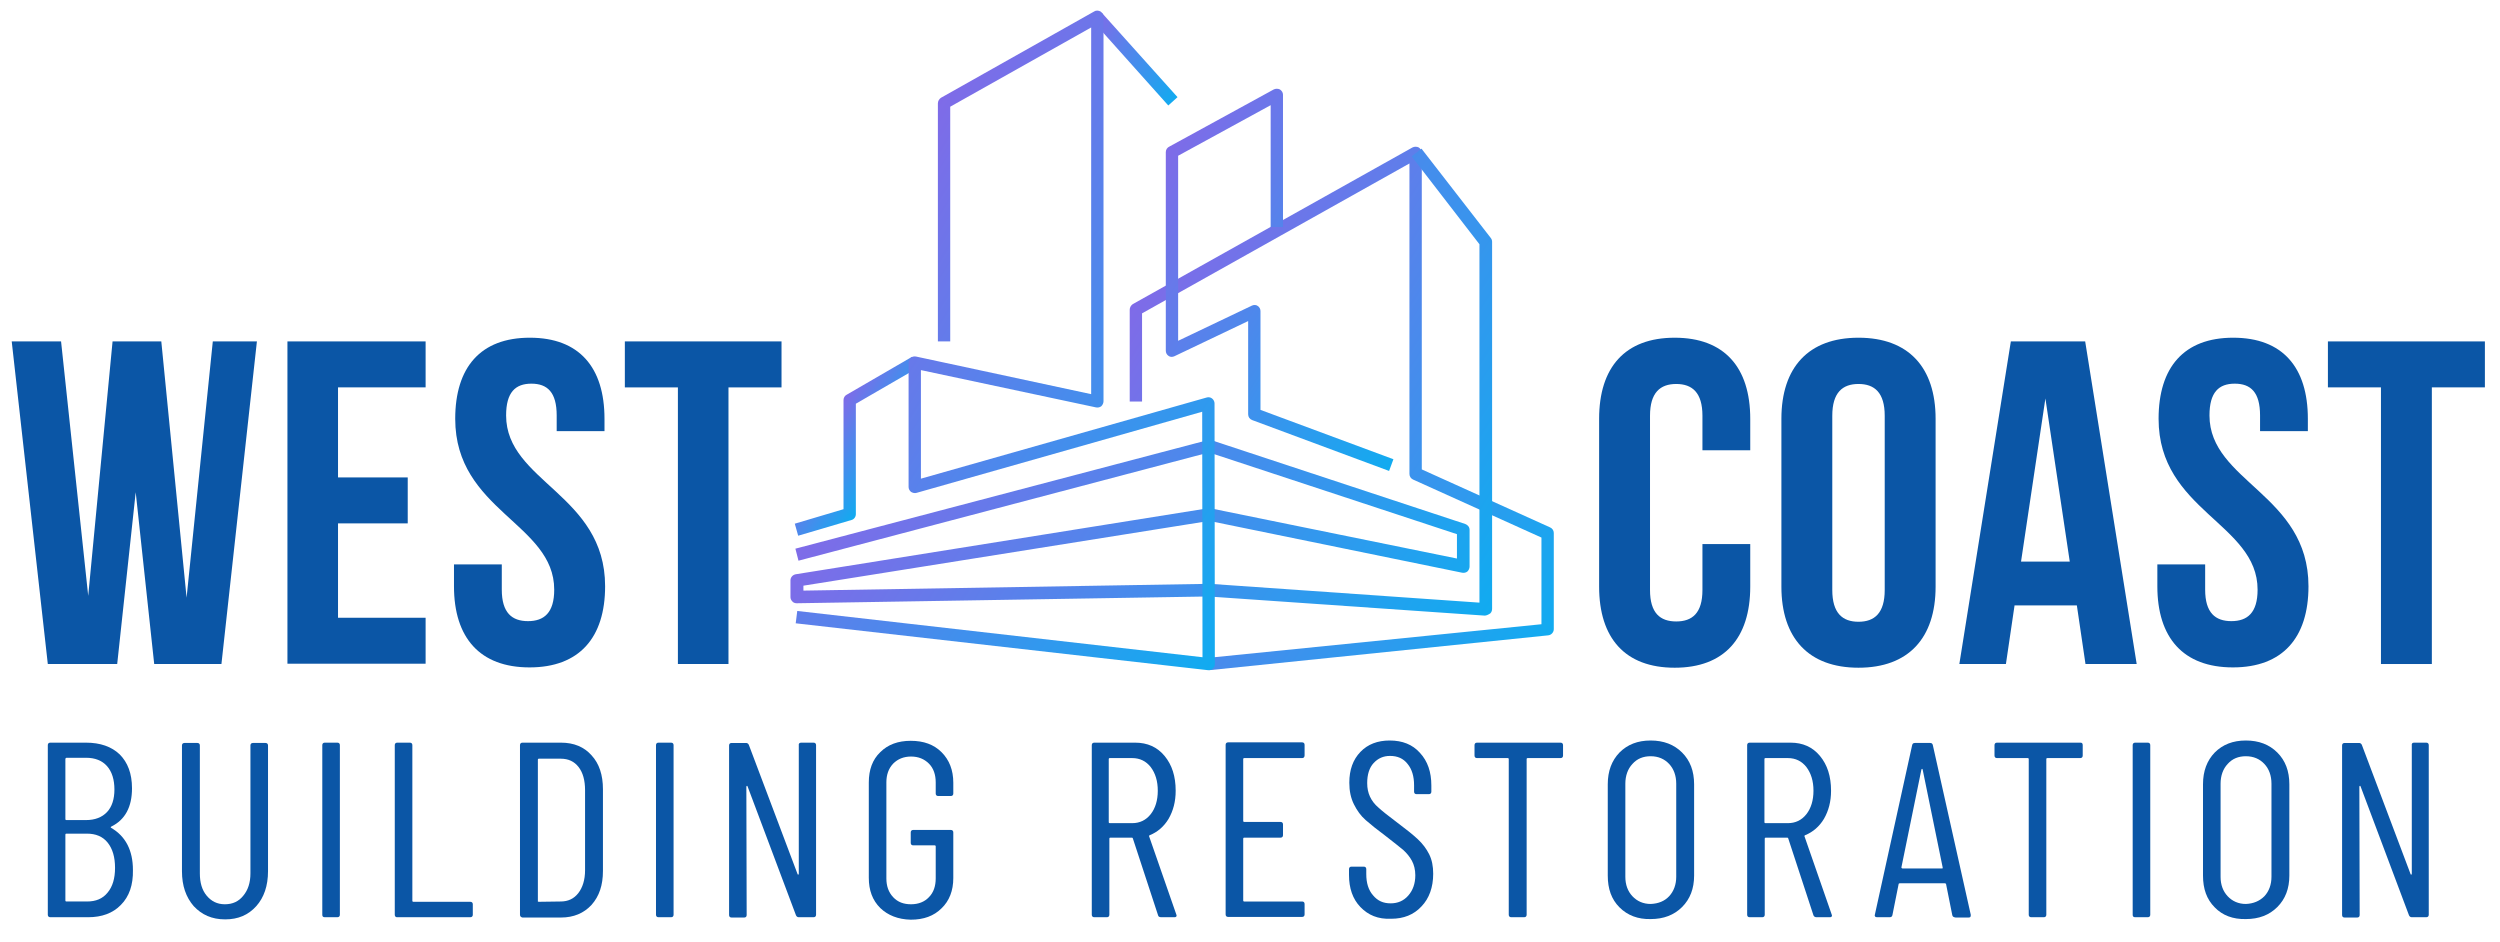 <svg enable-background="new 0 0 810.6 305.3" height="305.3" viewBox="0 0 810.6 305.3" width="810.6" xmlns="http://www.w3.org/2000/svg" xmlns:xlink="http://www.w3.org/1999/xlink"><linearGradient id="a"><stop offset="0" stop-color="#11abf0"/><stop offset="1" stop-color="#7f6be8"/></linearGradient><linearGradient id="b" gradientUnits="userSpaceOnUse" x1="514.151" x2="368.552" xlink:href="#a" y1="188.38" y2="96.11"/><linearGradient id="c" gradientUnits="userSpaceOnUse" x1="383.413" x2="352.664" xlink:href="#a" y1="28.935" y2="9.449"/><linearGradient id="d" gradientUnits="userSpaceOnUse" x1="470.65" x2="371.931" xlink:href="#a" y1="120.747" y2="58.187"/><linearGradient id="e" gradientUnits="userSpaceOnUse" x1="287.571" x2="267.467" xlink:href="#a" y1="151.293" y2="138.553"/><linearGradient id="f" gradientUnits="userSpaceOnUse" x1="482.266" x2="312.081" xlink:href="#a" y1="199.965" y2="92.115"/><linearGradient id="g" gradientUnits="userSpaceOnUse" x1="420.202" x2="273.399" xlink:href="#a" y1="174.376" y2="81.344"/><g fill="#0b56a6"><path d="m44 159.6-6 55.7h-22.5l-11.7-104.6h16l8.8 82.5 7.9-82.5h15.8l8.2 83.1 8.5-83.1h14.3l-11.5 104.6h-21.8z"/><path d="m109.6 154.8h22.6v14.9h-22.6v30.6h28.4v14.9h-44.8v-104.5h44.8v14.9h-28.4z"/><path d="m171.8 109.5c16 0 24.2 9.6 24.2 26.3v4h-15.5v-5.1c0-7.5-3-10.3-8.2-10.3s-8.2 2.8-8.2 10.3c0 21.5 32.1 25.6 32.1 55.4 0 16.7-8.4 26.3-24.5 26.3s-24.5-9.6-24.5-26.3v-7.1h15.5v8.2c0 7.5 3.3 10.2 8.5 10.2s8.5-2.7 8.5-10.2c0-21.5-32.1-25.6-32.1-55.4 0-16.7 8.2-26.3 24.2-26.3z"/><path d="m202.6 110.7h50.8v14.9h-17.2v89.7h-16.4v-89.7h-17.2z"/><path d="m567.5 176.3v13.9c0 16.7-8.4 26.3-24.5 26.3s-24.5-9.6-24.5-26.3v-54.4c0-16.7 8.4-26.3 24.5-26.3s24.5 9.6 24.5 26.3v10.2h-15.5v-11.2c0-7.5-3.3-10.3-8.5-10.3s-8.5 2.8-8.5 10.3v56.5c0 7.5 3.3 10.2 8.5 10.2s8.5-2.7 8.5-10.2v-14.9h15.5z"/><path d="m577.6 135.8c0-16.7 8.8-26.3 25-26.3s25 9.6 25 26.3v54.4c0 16.7-8.8 26.3-25 26.3s-25-9.6-25-26.3zm16.5 55.5c0 7.5 3.3 10.3 8.5 10.3s8.5-2.8 8.5-10.3v-56.5c0-7.5-3.3-10.3-8.5-10.3s-8.5 2.8-8.5 10.3z"/><path d="m692.8 215.3h-16.6l-2.8-19h-20.2l-2.8 19h-15.1l16.7-104.6h24.1zm-37.5-33.2h15.8l-7.9-52.9z"/><path d="m724.1 109.5c16 0 24.2 9.6 24.2 26.3v4h-15.5v-5.1c0-7.5-3-10.3-8.2-10.3s-8.2 2.8-8.2 10.3c0 21.5 32.1 25.6 32.1 55.4 0 16.7-8.4 26.3-24.5 26.3s-24.5-9.6-24.5-26.3v-7.1h15.5v8.2c0 7.5 3.3 10.2 8.5 10.2s8.5-2.7 8.5-10.2c0-21.5-32.1-25.6-32.1-55.4 0-16.7 8.2-26.3 24.2-26.3z"/><path d="m754.9 110.7h50.8v14.9h-17.2v89.7h-16.5v-89.7h-17.2v-14.9z"/><path d="m39.2 293.4c-2.6 2.7-6.2 4-10.6 4h-12.3c-.5 0-.8-.3-.8-.8v-55c0-.5.3-.8.8-.8h11.6c4.6 0 8.3 1.3 10.9 3.8 2.6 2.6 4 6.2 4 11 0 6-2.2 10.2-6.7 12.4-.1.1-.2.1-.2.2s0 .1.1.2c4.7 2.7 7.1 7.3 7.1 13.7.1 4.8-1.2 8.6-3.9 11.3zm-18-47.3v19.5c0 .2.1.3.3.3h6.4c2.9 0 5.2-.9 6.8-2.6s2.4-4.2 2.4-7.3c0-3.2-.8-5.8-2.4-7.6s-3.9-2.7-6.8-2.7h-6.4c-.2.1-.3.2-.3.4zm13.7 43.3c1.6-1.9 2.4-4.6 2.4-8 0-3.5-.8-6.2-2.4-8.2s-3.9-2.9-6.7-2.9h-6.7c-.2 0-.3.1-.3.3v21.4c0 .2.1.3.3.3h6.7c2.9 0 5.1-.9 6.7-2.9z"/><path d="m62.8 293.8c-2.5-2.9-3.8-6.6-3.8-11.3v-40.8c0-.5.3-.8.8-.8h4.2c.5 0 .8.3.8.8v41.5c0 3 .7 5.4 2.2 7.2s3.4 2.8 5.9 2.8 4.5-.9 6-2.8c1.5-1.8 2.3-4.2 2.3-7.2v-41.5c0-.5.3-.8.8-.8h4.1c.5 0 .8.3.8.8v40.8c0 4.7-1.3 8.5-3.8 11.3-2.6 2.9-5.9 4.3-10.1 4.3-4.3 0-7.6-1.5-10.2-4.3z"/><path d="m104.5 296.6v-55c0-.5.3-.8.8-.8h4.1c.5 0 .8.3.8.8v55c0 .5-.3.8-.8.8h-4.1c-.6 0-.8-.3-.8-.8z"/><path d="m128 296.6v-55c0-.5.3-.8.8-.8h4.1c.5 0 .8.3.8.8v50.5c0 .2.1.3.3.3h18.5c.5 0 .8.3.8.8v3.4c0 .5-.3.8-.8.8h-23.8c-.4 0-.7-.3-.7-.8z"/><path d="m168.6 296.6v-55c0-.5.3-.8.8-.8h12.5c4.2 0 7.5 1.4 9.9 4.1 2.5 2.7 3.7 6.4 3.7 11v26.5c0 4.6-1.2 8.2-3.7 11-2.5 2.7-5.8 4.1-9.9 4.1h-12.5c-.5-.1-.8-.4-.8-.9zm6.1-4.2 7.1-.1c2.4 0 4.3-.9 5.7-2.7s2.2-4.3 2.2-7.4v-26c0-3.2-.7-5.7-2.1-7.5s-3.3-2.7-5.8-2.7h-7.1c-.2 0-.3.1-.3.3v45.9c-.1.1.1.2.3.2z"/><path d="m212.7 296.6v-55c0-.5.3-.8.8-.8h4.1c.5 0 .8.3.8.8v55c0 .5-.3.8-.8.8h-4.1c-.5 0-.8-.3-.8-.8z"/><path d="m259.8 240.8h4c.5 0 .8.3.8.8v55c0 .5-.3.8-.8.8h-4.8c-.4 0-.7-.2-.9-.6l-15.7-41.8c-.1-.2-.1-.2-.2-.2s-.2.1-.2.3l.1 41.6c0 .5-.3.8-.8.8h-4.1c-.5 0-.8-.3-.8-.8v-55c0-.5.3-.8.8-.8h4.7c.4 0 .7.2.9.6l15.8 41.9c.1.2.1.2.2.2s.2-.1.2-.3v-41.6c-.1-.6.2-.9.8-.9z"/><path d="m285.4 294.4c-2.5-2.5-3.7-5.7-3.7-9.8v-30.9c0-4.1 1.2-7.4 3.7-9.8 2.5-2.5 5.8-3.7 9.9-3.7 4.2 0 7.5 1.2 10 3.7s3.8 5.8 3.8 9.9v3.5c0 .5-.3.8-.8.8h-4.1c-.5 0-.8-.3-.8-.8v-3.6c0-2.5-.7-4.6-2.2-6.1s-3.4-2.3-5.8-2.3-4.3.8-5.8 2.3c-1.5 1.6-2.2 3.6-2.2 6.1v31.1c0 2.5.7 4.5 2.2 6.1s3.4 2.3 5.8 2.3 4.4-.8 5.8-2.3c1.5-1.5 2.2-3.6 2.2-6.1v-10.4c0-.2-.1-.3-.3-.3h-7c-.5 0-.8-.3-.8-.8v-3.4c0-.5.3-.8.8-.8h12.2c.5 0 .8.3.8.8v14.8c0 4.1-1.3 7.4-3.8 9.8-2.5 2.5-5.8 3.7-10 3.7-4.1-.1-7.4-1.4-9.9-3.8z"/><path d="m375.5 296.8-8.2-25c-.1-.2-.2-.2-.3-.2h-7c-.2 0-.3.1-.3.3v24.7c0 .5-.3.8-.8.8h-4.1c-.5 0-.8-.3-.8-.8v-55c0-.5.3-.8.8-.8h13.3c3.9 0 7.1 1.4 9.5 4.3s3.6 6.6 3.6 11.3c0 3.5-.8 6.5-2.3 9.1-1.5 2.5-3.6 4.3-6.1 5.3-.2.1-.3.2-.2.4l8.8 25.3.1.3c0 .4-.2.6-.7.6h-4.2c-.7 0-1-.2-1.1-.6zm-16-50.7v20.5c0 .2.1.3.3.3h7.3c2.5 0 4.5-1 6-2.9s2.3-4.5 2.3-7.6c0-3.2-.8-5.7-2.3-7.7-1.5-1.9-3.5-2.9-6-2.9h-7.3c-.2 0-.3.1-.3.3z"/><path d="m422.2 245.8h-18.8c-.2 0-.3.1-.3.3v20.1c0 .2.1.3.3.3h11.8c.5 0 .8.3.8.8v3.5c0 .5-.3.8-.8.8h-11.8c-.2 0-.3.1-.3.3v20.1c0 .2.1.3.3.3h18.8c.5 0 .8.3.8.8v3.4c0 .5-.3.8-.8.8h-24c-.5 0-.8-.3-.8-.8v-55c0-.5.3-.8.8-.8h24c.5 0 .8.3.8.8v3.4c0 .6-.3.9-.8.9z"/><path d="m441.1 294.1c-2.5-2.6-3.7-6.1-3.7-10.4v-1.9c0-.5.3-.8.8-.8h4c.5 0 .8.3.8.8v1.6c0 2.9.7 5.2 2.2 6.9 1.5 1.8 3.3 2.6 5.7 2.6 2.3 0 4.2-.8 5.7-2.5s2.3-3.9 2.3-6.6c0-1.8-.4-3.4-1.1-4.7s-1.7-2.5-2.8-3.5c-1.2-1-3.1-2.5-5.8-4.6-2.7-2-4.8-3.7-6.4-5.1s-2.8-3.1-3.8-5.1-1.5-4.3-1.5-7c0-4.2 1.2-7.5 3.6-10s5.6-3.7 9.5-3.7c4.1 0 7.4 1.3 9.8 4 2.5 2.7 3.7 6.2 3.7 10.6v2c0 .5-.3.8-.8.8h-4c-.5 0-.8-.3-.8-.8v-2.1c0-2.9-.7-5.2-2.1-6.9-1.4-1.8-3.3-2.6-5.7-2.6-2.2 0-3.9.8-5.3 2.3s-2.1 3.7-2.1 6.5c0 1.7.3 3.1.9 4.4s1.5 2.5 2.8 3.6c1.2 1.1 3.1 2.6 5.5 4.4 3.2 2.4 5.6 4.3 7.2 5.8s2.8 3.1 3.7 4.9 1.3 3.9 1.3 6.3c0 4.4-1.3 8-3.8 10.6-2.5 2.7-5.8 4-9.8 4-4.3.2-7.5-1.2-10-3.8z"/><path d="m506.8 241.6v3.4c0 .5-.3.8-.8.8h-10.7c-.2 0-.3.1-.3.3v50.5c0 .5-.3.8-.8.8h-4.2c-.5 0-.8-.3-.8-.8v-50.5c0-.2-.1-.3-.3-.3h-10c-.5 0-.8-.3-.8-.8v-3.4c0-.5.3-.8.8-.8h27.1c.5 0 .8.3.8.8z"/><path d="m525.1 294.2c-2.6-2.6-3.8-6-3.8-10.3v-29.6c0-4.3 1.3-7.7 3.8-10.3 2.6-2.6 5.9-3.9 10.1-3.9s7.6 1.3 10.2 3.9 3.9 6 3.9 10.3v29.6c0 4.2-1.3 7.6-3.9 10.2s-6 3.9-10.2 3.9c-4.1.1-7.5-1.2-10.1-3.8zm16.1-3.6c1.5-1.6 2.3-3.8 2.3-6.3v-30.2c0-2.6-.8-4.8-2.3-6.4s-3.5-2.5-6-2.5c-2.4 0-4.4.8-5.9 2.5-1.5 1.6-2.3 3.8-2.3 6.4v30.2c0 2.6.8 4.7 2.3 6.3s3.5 2.5 5.9 2.5c2.5-.1 4.5-.9 6-2.5z"/><path d="m588 296.8-8.2-25c-.1-.2-.2-.2-.3-.2h-7c-.2 0-.3.1-.3.3v24.7c0 .5-.3.8-.8.8h-4.1c-.5 0-.8-.3-.8-.8v-55c0-.5.3-.8.8-.8h13.3c3.9 0 7.1 1.4 9.5 4.3s3.6 6.6 3.6 11.3c0 3.5-.8 6.5-2.3 9.1-1.5 2.5-3.6 4.3-6.1 5.3-.2.1-.3.2-.2.4l8.8 25.3.1.3c0 .4-.2.6-.7.6h-4.3c-.5 0-.8-.2-1-.6zm-15.9-50.7v20.5c0 .2.1.3.3.3h7.3c2.5 0 4.5-1 6-2.9s2.3-4.5 2.3-7.6c0-3.2-.8-5.7-2.3-7.7-1.5-1.9-3.5-2.9-6-2.9h-7.3c-.2 0-.3.1-.3.3z"/><path d="m633 296.7-2-10c0-.1 0-.2-.1-.2s-.2-.1-.3-.1h-14.6c-.1 0-.2 0-.3.1s-.1.1-.1.2l-2 10c-.1.5-.4.7-.9.7h-4.1c-.3 0-.5-.1-.6-.2-.1-.2-.2-.4-.1-.6l12.1-55c.1-.5.4-.7.9-.7h4.9c.5 0 .8.2.9.7l12.3 55v.2c0 .5-.2.7-.7.7h-4.2c-.7-.1-1-.3-1.1-.8zm-16.1-15.1h12.8c.2 0 .2-.1.2-.3l-6.5-31.8c-.1-.2-.1-.2-.2-.2s-.1.1-.2.2l-6.5 31.8c.1.2.2.3.4.3z"/><path d="m675.3 241.6v3.4c0 .5-.3.8-.8.8h-10.7c-.2 0-.3.1-.3.3v50.5c0 .5-.3.8-.8.8h-4.1c-.5 0-.8-.3-.8-.8v-50.5c0-.2-.1-.3-.3-.3h-10c-.5 0-.8-.3-.8-.8v-3.4c0-.5.3-.8.8-.8h27.1c.5 0 .7.3.7.8z"/><path d="m691.5 296.6v-55c0-.5.3-.8.8-.8h4.1c.5 0 .8.3.8.8v55c0 .5-.3.8-.8.8h-4.1c-.6 0-.8-.3-.8-.8z"/><path d="m718.1 294.2c-2.6-2.6-3.8-6-3.8-10.3v-29.6c0-4.3 1.3-7.7 3.8-10.3 2.6-2.6 5.9-3.9 10.1-3.9s7.6 1.3 10.2 3.9 3.9 6 3.9 10.3v29.6c0 4.2-1.3 7.6-3.9 10.2s-6 3.9-10.2 3.9c-4.2.1-7.6-1.2-10.1-3.8zm16.1-3.6c1.5-1.6 2.3-3.8 2.3-6.3v-30.2c0-2.6-.8-4.8-2.3-6.4s-3.5-2.5-6-2.5c-2.4 0-4.4.8-5.9 2.5-1.5 1.6-2.3 3.8-2.3 6.4v30.2c0 2.6.8 4.7 2.3 6.3s3.5 2.5 5.9 2.5c2.4-.1 4.4-.9 6-2.5z"/><path d="m782.7 240.8h4c.5 0 .8.3.8.8v55c0 .5-.3.8-.8.8h-4.7c-.4 0-.7-.2-.9-.6l-15.7-41.8c-.1-.2-.1-.2-.2-.2s-.2.1-.2.3l.1 41.6c0 .5-.3.8-.8.8h-4.1c-.5 0-.8-.3-.8-.8v-55c0-.5.3-.8.8-.8h4.7c.4 0 .7.2.9.6l15.8 41.9c.1.2.1.2.2.2s.2-.1.2-.3v-41.6c-.1-.6.2-.9.7-.9z"/></g><path d="m392.1 217.3-.4-4 108.1-10.9v-28.1l-41.6-18.8c-.7-.3-1.2-1-1.2-1.8v-100.7l-86.7 48.6v28.6h-4v-29.8c0-.7.4-1.4 1-1.8l90.7-50.8c.6-.3 1.4-.3 2 0 .6.4 1 1 1 1.7v102.7l41.6 18.8c.7.3 1.2 1 1.2 1.8v31.2c0 1-.8 1.9-1.8 2z" fill="url(#b)"/><path d="m378.8 34.2-24.5-27.4 3-2.6 24.5 27.3z" fill="url(#c)"/><path d="m450.4 152.7-44.4-16.5c-.8-.3-1.3-1-1.3-1.9v-30.2l-23.9 11.4c-.6.3-1.4.3-1.9-.1-.6-.4-.9-1-.9-1.7v-64.4c0-.8.5-1.5 1.2-1.8l33.8-18.5c.6-.3 1.4-.3 2 0 .6.4 1 1 1 1.7v42.9h-4v-39.5l-30 16.4v60l23.9-11.4c.6-.3 1.4-.3 1.9.1.6.4.9 1 .9 1.7v32l43.1 16z" fill="url(#d)"/><path d="m258.8 173.7-1.1-3.9 15.8-4.7v-35.4c0-.7.4-1.4 1-1.7l21.2-12.3 2 3.5-20.2 11.7v35.8c0 .9-.6 1.7-1.4 1.9z" fill="url(#e)"/><path d="m481.4 199.6h-.1l-89.5-6.2-133.5 2.2c-.5 0-1.1-.2-1.4-.6-.4-.4-.6-.9-.6-1.4v-5.4c0-1 .7-1.8 1.7-2l133.7-21.4h.7l80 16.3v-7.9l-80.4-26.5-133.1 35.1-1-3.9 133.7-35.2c.4-.1.8-.1 1.1 0l82.4 27.2c.8.3 1.4 1 1.4 1.9v11.9c0 .6-.3 1.2-.7 1.6-.5.4-1.1.5-1.7.4l-82-16.8-131.6 21v1.6l131.6-2.2h.2l87.4 6.1v-116.2l-22-28.5 3.2-2.5 22.5 29c.3.4.4.8.4 1.2v119c0 .6-.2 1.1-.6 1.5-.8.5-1.3.7-1.8.7z" fill="url(#f)"/><path d="m391.9 217.3c-.1 0-.2 0-.2 0l-133.7-15.2.5-4 131.4 15-.1-79.6-92.6 26.3c-.6.2-1.3 0-1.8-.3-.5-.4-.8-1-.8-1.6v-40.3c0-.6.3-1.2.7-1.6.5-.4 1.1-.5 1.7-.4l56.8 12.2v-118.9l-45.7 25.7v76.1h-4v-77.2c0-.7.4-1.4 1-1.8l49.7-28c.6-.4 1.4-.3 2 0 .6.4 1 1 1 1.7v124.7c0 .6-.3 1.2-.7 1.6-.5.4-1.1.5-1.7.4l-56.8-12.1v35.2l92.6-26.3c.6-.2 1.3-.1 1.8.3s.8 1 .8 1.6l.1 84.5c0 .6-.2 1.1-.7 1.5-.3.3-.8.5-1.3.5z" fill="url(#g)"/></svg>
